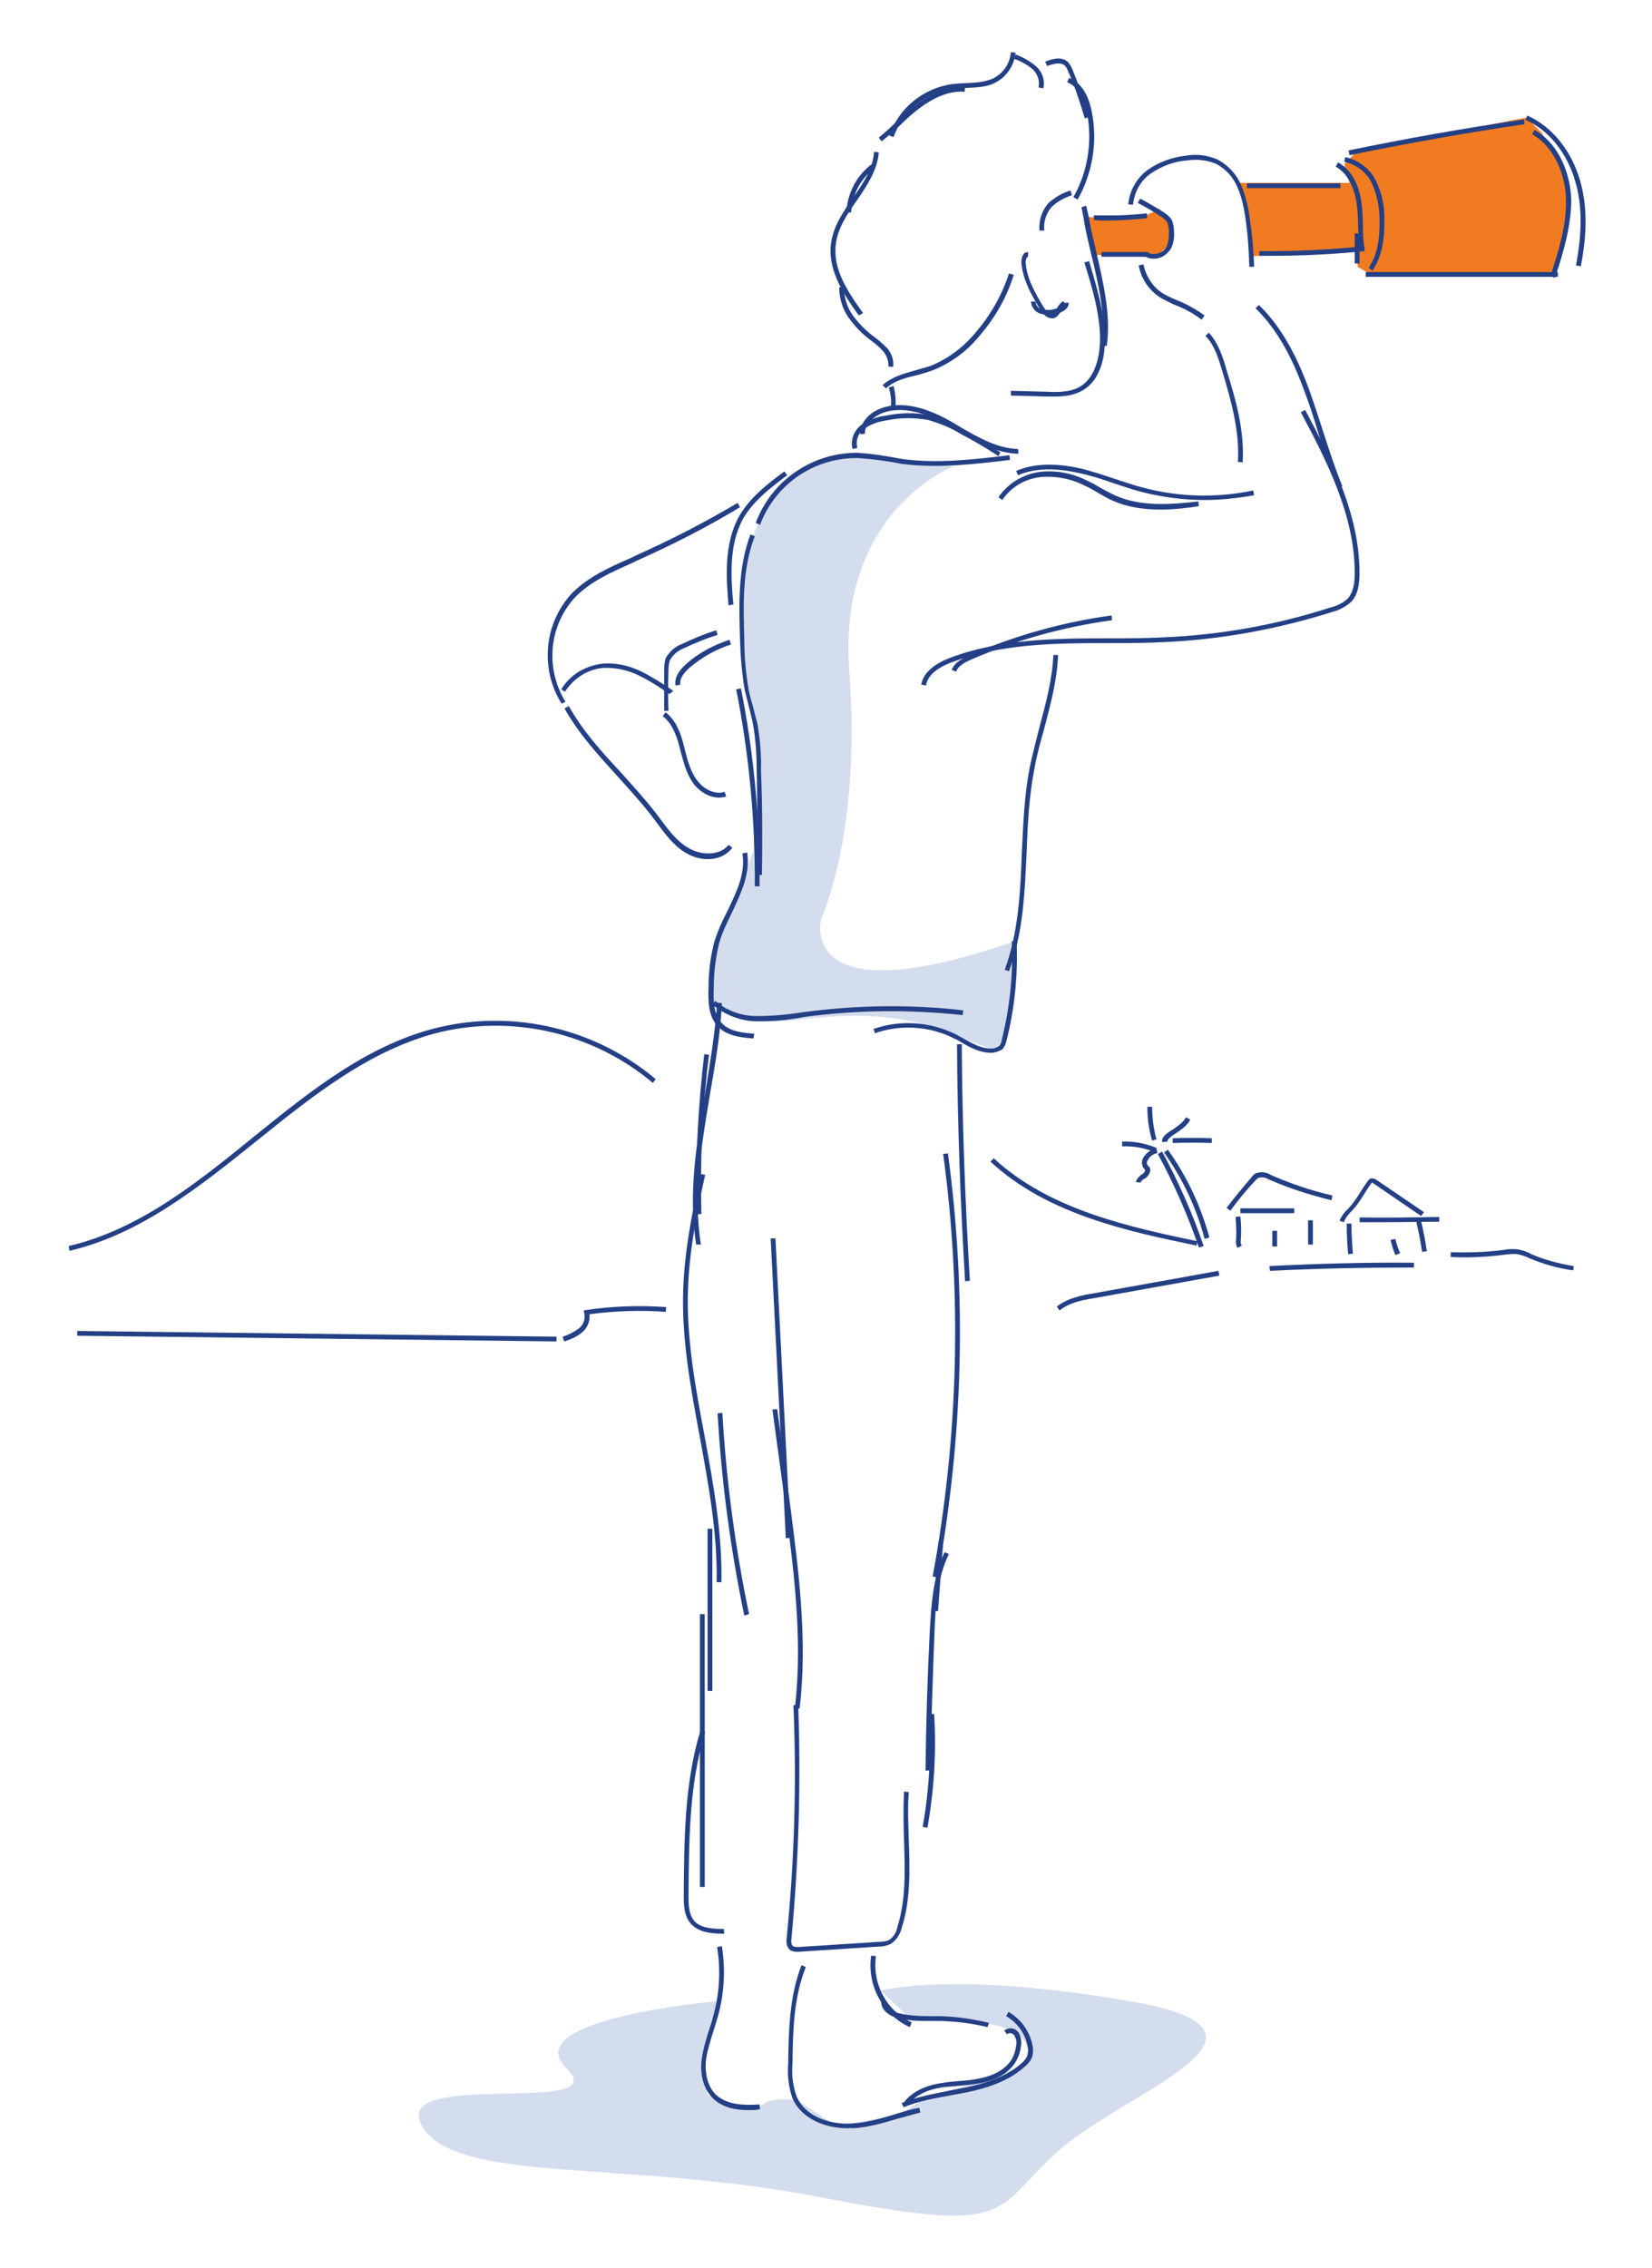 <?xml version="1.0" encoding="utf-8"?>
<!-- Generator: Adobe Illustrator 24.0.2, SVG Export Plug-In . SVG Version: 6.00 Build 0)  -->
<svg version="1.1" id="Layer_1" xmlns="http://www.w3.org/2000/svg" xmlns:xlink="http://www.w3.org/1999/xlink" x="0px" y="0px"
	 viewBox="0 0 346.4 475.5" style="enable-background:new 0 0 346.4 475.5;" xml:space="preserve">
<style type="text/css">
	.st0{fill:#D4DDED;}
	.st1{fill:#F17B21;}
	.st2{fill:#233F85;}
</style>
<g id="Group_14301" transform="translate(-2619.612 2164.161)">
	<path id="Path_39550" class="st0" d="M2819.6-2066.4c0,0-24.5,9.3-21.9,43c2.6,33.8-5.9,51.9-5.9,51.9s-5.6,20.9,41.1,4.5l-0.8,8.4
		l-2,12.3l-1.9,2.3l-12.4-4.4c0,0-8.5-4.5-28.2-2s-19-6.7-19-6.7l1.1-8.9l4-9.5l3.9-10.3l1.1-20l-2.4-12.6l-1.2-9.3v-17.4l3.8-10.3
		l4.6-7.7l5.9-3.3l6.8-2.1l8.9,0.5l8.1,1L2819.6-2066.4z"/>
	<path id="Path_39551" class="st0" d="M2769.4-1744.5c0,0-41.6,3.7-31,14s-37.3-0.1-30.3,12.1s42.4,7,83.3,14.9s36,3.3,49.7-9.3
		s53-25.2,15.8-31.7s-52.6-2.3-52.6-2.3l5.7,5.5l14.2,1.1c0,0,7.5,0.5,10,3.7s-0.8,5.9-0.8,5.9l-13.7,4.5l-6.1,1.8l-5.7,3.7l-13,2.1
		l-8.3-5.4c0,0-5.1-0.5-6.7,0.8s-5.4,1.2-5.4,1.2l-3.3-0.9l-3.3-2.3l-0.3-2.6l-0.1-4.5l2.8-9.9
		C2770.1-1742.2,2770.1-1745.4,2769.4-1744.5z"/>
	<g id="Group_14300" transform="translate(2720.581 -2164.12)">
		<path id="Path_39552" class="st1" d="M127,45.5l1.4,7.9l13.1,0.3l2.8-2.5v-3.9l-2.1-3.5l-3.5,1.6L127,45.5z"/>
		<path id="Path_39553" class="st1" d="M182,38.3h-23.5l2,5l0.9,10.4l22.3-1.1v3.3l2.4,1.4l38.1,0.2l2.4-6.2l1.2-9.4l-1.2-6.4
			l-4.3-7.7l-3.2-3.2l-35.5,7l-2.7,2.8L182,38.3z"/>
		<g id="Group_14299" transform="translate(0)">
			<path class="st2" d="M77.5,44.5l-1,0c0.2-4,2.1-7.7,5.3-10.1l0.6,0.8C79.5,37.4,77.7,40.8,77.5,44.5z"/>
			<path class="st2" d="M79.1,66.1c-3.4-4.7-6.6-9.8-5.8-15.2c0.5-3.6,2.6-6.6,4.6-9.5c2.2-3.1,4.2-6.1,4.4-9.6l1,0.1
				c-0.3,3.8-2.5,7-4.6,10.1c-2,2.8-4,5.8-4.4,9.1c-0.7,5.1,2.3,9.8,5.7,14.5L79.1,66.1z"/>
			<path class="st2" d="M86.3,76.9l-1-0.1c0.1-1.1-0.3-2.2-1-3.1c-0.8-0.9-1.7-1.7-2.7-2.4c-1.8-1.3-3.3-2.9-4.6-4.7
				c-1.3-1.8-2-4.1-2-6.4l1,0c0,2,0.6,4.1,1.8,5.8c1.2,1.7,2.7,3.2,4.4,4.5c1,0.7,2,1.6,2.9,2.5C86,74.1,86.5,75.5,86.3,76.9z"/>
			<path class="st2" d="M84.8,81.4l-0.7-0.7c1.9-1.7,4.4-2.4,6.9-3.1c1-0.3,2.1-0.6,3.1-0.9c3.7-1.5,6.9-3.9,9.4-6.9
				c3.2-3.7,5.6-7.9,7.1-12.5l1,0.3c-1.5,4.8-4,9.1-7.2,12.8c-2.6,3.2-6,5.7-9.8,7.2c-1.1,0.4-2.1,0.7-3.2,1
				C88.8,79.2,86.5,79.8,84.8,81.4z"/>
			<path class="st2" d="M83.9,29.6l-0.6-0.8c1.3-1,2.5-2.2,3.7-3.3c1.4-1.3,2.8-2.6,4.3-3.7c3.4-2.6,6.9-3.8,10.1-3.6l-0.1,1
				c-3.7-0.3-7.1,1.7-9.4,3.4c-1.5,1.1-2.9,2.4-4.2,3.7C86.4,27.4,85.2,28.6,83.9,29.6z"/>
			<path class="st2" d="M86.4,28.7l-0.9-0.3c2-5.8,7.1-9.9,13.1-10.8c1-0.1,2-0.2,2.9-0.2c2.1-0.1,4-0.2,5.8-1
				c2.1-1.1,3.5-3.1,3.7-5.5l1,0.1c-0.3,2.7-1.9,5.1-4.3,6.3c-1.9,1-4.1,1-6.2,1.1c-0.9,0-1.9,0.1-2.8,0.2
				C93.1,19.4,88.3,23.3,86.4,28.7z"/>
			<path class="st2" d="M117.8,18.5l-1-0.2c0.3-1.4-0.2-2.8-1.2-3.8c-1.2-1-2.5-1.7-3.9-2.2l0.3-0.9c1.5,0.5,3,1.4,4.2,2.4
				C117.6,15,118.2,16.8,117.8,18.5z"/>
			<path class="st2" d="M126.5,24.8c-1-3.4-2.1-6.7-3.5-9.9c-0.2-0.5-0.4-0.9-0.7-1.2c-0.7-0.6-1.8-0.6-3.7,0.1l-0.4-0.9
				c1.4-0.6,3.5-1.2,4.8,0.1c0.4,0.5,0.7,1,0.9,1.5c1.3,3.2,2.5,6.6,3.5,10L126.5,24.8z"/>
			<path class="st2" d="M125,41.8l-0.9-0.5c3-5.3,4-11.5,2.9-17.5c-0.4-2-1.4-5.5-4.2-6.6l0.4-0.9c3.1,1.2,4.3,4.6,4.8,7.3
				C129.2,29.8,128.1,36.3,125,41.8z"/>
			<path class="st2" d="M117,48.3c-0.2-2.1,0.5-4.2,1.9-5.8c1.4-1.2,2.9-2.1,4.6-2.6l0.3,1c-1.6,0.5-3,1.3-4.2,2.4
				c-1.2,1.3-1.8,3.2-1.6,5L117,48.3z"/>
			<path class="st2" d="M119.6,66.7c-0.7,0-1.7-0.4-2.6-2.1c-1.7-2.8-3.5-6-3.8-9.5c0-0.3,0-1.3,0.5-1.9c0.2-0.3,0.6-0.4,0.9-0.4
				l0,1c-0.1,0-0.1,0-0.2,0.1c-0.2,0.2-0.3,0.7-0.3,1.1c0.2,3.3,2,6.4,3.6,9.1c0.5,0.8,1.2,1.7,2,1.5c0.4-0.1,0.7-0.6,1-1.1
				c0.3-0.5,0.7-1.1,1.3-1.4l0.5,0.9c-0.4,0.2-0.6,0.6-0.9,1.1c-0.4,0.6-0.8,1.3-1.6,1.6C119.9,66.7,119.7,66.7,119.6,66.7z"/>
			<path class="st2" d="M118.6,65.9c-0.4,0-0.7,0-1.1-0.1c-1.3-0.2-2.2-1.4-2.3-2.6l1,0c0,0.8,0.6,1.5,1.4,1.7
				c0.9,0.1,1.9,0.1,2.8-0.2c0.8-0.2,1.8-0.6,1.7-1.2l1-0.1c0.1,1-0.8,1.9-2.4,2.3C120.1,65.8,119.4,65.9,118.6,65.9z"/>
			<path class="st2" d="M131.1,72.5l-1-0.1c0.8-6.3-0.7-12.7-2.2-18.9c-0.5-2.2-1.1-4.5-1.5-6.8l-0.1-0.7c-0.2-0.9-0.3-1.7-0.5-2.6
				l1-0.3c0.2,0.9,0.4,1.8,0.6,2.6l0.1,0.7c0.4,2.3,1,4.5,1.5,6.8C130.4,59.4,132,66,131.1,72.5z"/>
			<path class="st2" d="M120.2,83.1c-0.5,0-1,0-1.5,0l-7.7-0.2l0-1l7.7,0.2c2.1,0.1,4.5,0.1,6.5-0.9c4.3-2.3,4.5-8.5,4.5-10.4
				c-0.1-5.4-1.7-10.7-3.3-15.8l1-0.3c1.5,5.2,3.2,10.5,3.3,16c0.1,2.6-0.3,8.9-5,11.3C124,82.9,122,83.1,120.2,83.1z"/>
			<path class="st2" d="M86.8,85.5l-1-0.1c0.2-1.4,0-2.8-0.4-4.2l1-0.3C86.8,82.4,86.9,83.9,86.8,85.5z"/>
			<path class="st2" d="M108.4,95.6c-2.6-1.7-5.3-3.3-8-4.7c-2.1-1.3-4.4-2.2-6.8-2.9c-2.9-0.5-5.8-0.5-8.6,0.1
				c-1.7,0.2-3.3,0.8-4.7,1.7c-1.3,0.9-1.9,2.5-1.5,4.1l-1,0.2c-0.5-1.9,0.3-3.9,1.9-5.1c1.5-1,3.3-1.7,5.1-1.9c3-0.6,6-0.7,9-0.1
				c2.5,0.7,4.9,1.7,7,3c2.7,1.5,5.4,3.1,8,4.8L108.4,95.6z"/>
			<path class="st2" d="M112.6,95.1c-4.6-0.1-8.7-2.4-12.6-4.7c-0.7-0.4-1.3-0.8-2-1.2c-5.9-3.3-10.8-4.1-14.5-2.4
				c-1.6,0.8-3.2,2.3-3.1,4.1l-1,0.1c-0.1-2.4,1.9-4.3,3.6-5.1c4-1.9,9.2-1.1,15.4,2.4c0.7,0.4,1.3,0.8,2,1.2
				c3.8,2.2,7.8,4.5,12.1,4.6L112.6,95.1z"/>
			<path class="st2" d="M58.4,110l-0.9-0.4c3.3-8.9,11.9-14.8,21.4-14.7c3.1,0.2,6.2,0.7,9.3,1.3c7.5,1,15.1,0.1,22.5-0.8l0.1,1
				c-7.5,0.9-15.2,1.8-22.8,0.8c-3-0.6-6.1-1-9.1-1.2C69.7,95.9,61.6,101.5,58.4,110z"/>
			<path class="st2" d="M51.8,126.9c-0.5-5.7-1-12.7,2.1-18.5c2.3-4.1,6.1-7,9.6-9.6l0.6,0.8c-3.3,2.5-7.1,5.3-9.3,9.2
				c-3,5.5-2.5,12.4-2,17.9L51.8,126.9z"/>
			<path class="st2" d="M58.8,183.4l-1,0c0.1-7.3,0.1-14.7-0.1-21.9c0-3.1-0.2-6.3-0.7-9.3c-0.2-1.3-0.6-2.6-0.9-3.9
				c-0.3-1.2-0.6-2.4-0.9-3.6c-0.6-3.5-0.9-7.1-1-10.7c-0.2-7-0.5-14.9,2.2-22l0.9,0.4c-2.7,6.9-2.4,14.7-2.2,21.6
				c0,3.5,0.3,7,0.9,10.5c0.2,1.2,0.6,2.4,0.9,3.5c0.3,1.3,0.7,2.6,1,4c0.5,3.1,0.8,6.3,0.7,9.5C58.9,168.8,58.9,176.1,58.8,183.4z"
				/>
			<path class="st2" d="M58.3,185.8l-1,0c0.1-13.8-1.2-27.7-3.9-41.3l1-0.2C57.1,157.9,58.4,171.8,58.3,185.8z"/>
			<path class="st2" d="M16.8,147.5c-4.6-7.3-3.7-16.9,2.2-23.2c3.4-3.4,7.8-5.4,12.2-7.3l1-0.5c7.4-3.3,14.6-7,21.5-11.1l0.5,0.9
				c-6.9,4.2-14.2,7.9-21.6,11.2l-1,0.5c-4.3,1.9-8.6,3.8-11.9,7.1c-5.6,6-6.4,15-2.1,22L16.8,147.5z"/>
			<path class="st2" d="M39.4,145.5c-2.1-1.5-4.3-2.9-6.6-4c-2.3-1.1-4.8-1.6-7.3-1.5c-3.3,0.3-6.2,2.2-8,5l-0.8-0.5
				c1.9-3.1,5.1-5,8.8-5.4c2.7-0.2,5.4,0.4,7.9,1.6c2.4,1.2,4.6,2.6,6.8,4.1L39.4,145.5z"/>
			<path class="st2" d="M40.7,143.7c-0.3-1.5,0.5-3,2.3-4.6c2.6-2.3,5.7-3.9,9-5l0.3,1c-3.2,1-6.1,2.7-8.6,4.8
				c-1.5,1.3-2.2,2.5-2,3.6L40.7,143.7z"/>
			<path class="st2" d="M38.3,149c0-2.9,0-5.8,0-8.7c0-0.8,0.1-1.6,0.3-2.3c0.8-1.4,2-2.5,3.4-3c2.3-1.1,4.7-2.1,7.2-2.9l0.3,1
				c-2.4,0.7-4.8,1.7-7.1,2.8c-1.3,0.5-2.3,1.4-2.9,2.5c-0.2,0.6-0.3,1.3-0.3,1.9c-0.1,2.9-0.1,5.8,0,8.7L38.3,149z"/>
			<path class="st2" d="M47.5,180.1c-1.7,0-3.4-0.5-4.8-1.4c-2.5-1.5-4.3-4-6-6.3c-0.3-0.4-0.6-0.8-0.9-1.2c-2.3-3-4.9-5.8-7.4-8.6
				c-4-4.4-8.1-8.9-11-14.1l0.9-0.5c2.9,5.2,6.9,9.6,10.9,13.9c2.5,2.8,5.1,5.6,7.4,8.6c0.3,0.4,0.6,0.8,0.9,1.2
				c1.7,2.3,3.4,4.6,5.8,6c2.6,1.6,6.6,1.8,8.5-0.6l0.8,0.6C51.3,179.4,49.4,180.1,47.5,180.1z"/>
			<path class="st2" d="M49.8,167.2c-2.3,0-4.5-1.6-5.6-3.3c-1.3-1.9-1.8-4.1-2.4-6.2c-0.1-0.4-0.2-0.8-0.3-1.2
				c-0.6-2.3-1.5-4.8-3.5-6.4l0.6-0.8c2.2,1.7,3.2,4.5,3.8,6.9c0.1,0.4,0.2,0.8,0.3,1.2c0.5,2,1.1,4.2,2.3,5.9
				c1.3,1.9,3.7,3.4,6,2.7l0.3,1C50.8,167.1,50.3,167.2,49.8,167.2z"/>
			<path class="st2" d="M142.5,106.8c-3.4,0-6.8-0.4-10-1.8c-1.2-0.5-2.3-1.2-3.4-1.8c-0.8-0.5-1.7-1-2.6-1.4
				c-2.9-1.5-6.2-2.1-9.4-1.8c-3.2,0.4-6.1,2.1-7.9,4.8l-0.8-0.6c2-2.9,5.1-4.8,8.7-5.3c3.5-0.4,6.9,0.3,10,1.9
				c0.9,0.4,1.8,0.9,2.6,1.4c1.1,0.6,2.2,1.2,3.3,1.7c5.5,2.4,11.8,1.8,17.3,1.2l0.1,1C147.8,106.5,145.1,106.8,142.5,106.8z"/>
			<path class="st2" d="M151.6,104.8c-4.4,0-8.9-0.6-13.2-1.7c-2-0.5-3.9-1.2-5.8-1.8c-2.3-0.8-4.7-1.6-7.1-2.1
				c-5.1-1.2-9.5-1.1-13,0.4l-0.4-0.9c3.7-1.6,8.3-1.7,13.6-0.5c2.4,0.6,4.8,1.4,7.2,2.2c1.9,0.6,3.8,1.3,5.8,1.8
				c7.5,2,15.5,2.2,23.1,0.6l0.2,1C158.6,104.4,155.1,104.8,151.6,104.8z"/>
			<path class="st2" d="M99.5,140.8l-0.9-0.4c0.6-1.6,2.3-2.4,3.8-3.1c9.5-4.1,19.5-6.9,29.7-8.3l0.1,1c-10.1,1.4-20,4.1-29.4,8.2
				C101.4,138.8,100,139.5,99.5,140.8z"/>
			<path class="st2" d="M93.2,143.7l-1-0.2c0.4-2.3,2.4-4.2,6-5.6c10.6-4,22.1-4.1,33.3-4.1c3.8,0,7.6,0,11.4-0.2
				c12-0.5,23.8-2.6,35.2-6.3c1.3-0.3,2.5-0.9,3.5-1.8c1.3-1.4,1.5-3.6,1.5-5.4c0-12.2-6-23.7-11.3-33.7l0.9-0.5
				c5.4,10.2,11.4,21.7,11.4,34.2c0,2-0.2,4.5-1.8,6.1c-1.1,1-2.5,1.7-4,2.1c-11.5,3.6-23.4,5.8-35.4,6.3c-3.8,0.2-7.7,0.2-11.5,0.2
				c-11.1,0-22.6,0.1-33,4.1C95.3,140.1,93.5,141.7,93.2,143.7z"/>
			<path class="st2" d="M159.6,96.9l-1-0.1c0.4-6.4-1.4-12.7-3.2-18.8c-0.8-2.6-1.6-5.6-3.6-7.6l0.7-0.7c2.1,2.3,3,5.3,3.8,8.1
				C158.2,83.9,160,90.3,159.6,96.9z"/>
			<path class="st2" d="M179.5,102.3c-1.7-4-3-8.1-4.2-12.1c-0.8-2.6-1.6-5.2-2.6-7.8c-2.9-8.1-6.2-13.7-10.4-17.8l0.7-0.7
				c5.7,5.5,8.8,13,10.7,18.2c0.9,2.6,1.8,5.3,2.6,7.8c1.3,4,2.6,8.1,4.2,12L179.5,102.3z"/>
			<path class="st2" d="M151,67c-1.4-1.1-3-2-4.6-2.7c-1.4-0.5-2.7-1.2-4-1.9c-2.4-1.5-4.1-4-4.6-6.8l1-0.2c0.5,2.5,2,4.8,4.1,6.1
				c1.2,0.7,2.6,1.3,3.9,1.8c1.7,0.8,3.3,1.7,4.8,2.8L151,67z"/>
			<path class="st2" d="M141,54.2c-0.6,0-1.2-0.1-1.7-0.4l0.4-0.9c1.3,0.7,3,0.2,3.8-1c0.5-0.9,0.7-2.1,0.6-3.2
				c0.1-0.8-0.1-1.5-0.3-2.1c-0.3-0.4-0.7-0.9-1.3-1.2c-1.6-1.1-3.2-2-4.9-2.9l0.5-0.9c1.7,0.9,3.4,1.9,5,2.9
				c0.6,0.4,1.2,0.9,1.6,1.5c0.4,0.9,0.5,1.7,0.5,2.6c0.1,1.2-0.1,2.5-0.7,3.6C143.5,53.6,142.3,54.2,141,54.2z"/>
			<path class="st2" d="M161,55.9c-0.1-3.3-0.3-6.7-0.8-10c-0.3-2.3-0.8-4.6-1.7-6.7c-0.9-2.1-2.4-3.8-4.5-4.9c-1.9-0.8-4-1-6.1-0.7
				c-2.7,0.2-5.3,1.2-7.5,2.7c-2.2,1.5-3.5,3.9-3.8,6.6l-1-0.1c0.3-2.9,1.8-5.6,4.2-7.3c2.3-1.6,5.1-2.6,7.9-2.9
				c2.2-0.4,4.5-0.1,6.6,0.8c2.3,1.2,4,3.1,5,5.4c0.9,2.2,1.5,4.6,1.8,7c0.5,3.3,0.8,6.7,0.9,10.1L161,55.9z"/>
			<path class="st2" d="M131.2,46.2c-0.9,0-1.9,0-2.8-0.1l0-1c3.7,0.1,7.4,0,11.1-0.4l0.1,1C136.8,46,134,46.2,131.2,46.2z"/>
			<rect x="130" y="52.8" class="st2" width="9.8" height="1"/>
			<path class="st2" d="M165.1,53.6c-0.7,0-1.3,0-2,0l0-1c7.3,0.1,14.8-0.3,22-1l0.1,1C178.6,53.3,171.8,53.6,165.1,53.6z"/>
			<rect x="160.5" y="38.4" class="st2" width="19.6" height="1"/>
			<path class="st2" d="M184.2,52.2c-0.3-1.7-0.3-3.4-0.4-5c0-1.5-0.1-3.1-0.3-4.6c-0.3-2.1-1.3-6-4.4-7.7l0.5-0.9
				c3.5,1.9,4.6,6.1,4.9,8.4c0.2,1.6,0.3,3.2,0.3,4.7c0,1.6,0.1,3.3,0.3,4.9L184.2,52.2z"/>
			<path class="st2" d="M186.8,56.7l-0.8-0.6c1.7-2.4,2.4-5.7,2.3-10c0-2.6-0.5-5.3-1.6-7.7c-1.1-2.3-3.3-4-5.8-4.5l0.2-1
				c2.8,0.6,5.3,2.5,6.5,5.1c1.2,2.5,1.8,5.3,1.7,8.1C189.4,50.6,188.6,54.1,186.8,56.7z"/>
			<rect x="183.1" y="48.9" class="st2" width="1" height="6.3"/>
			<path class="st2" d="M182,32.5l-0.2-1c12.1-2.5,24.5-4.7,36.8-6.5l0.1,1C206.5,27.8,194.2,30,182,32.5z"/>
			<rect x="185.4" y="57" class="st2" width="40.3" height="1"/>
			<path class="st2" d="M230.5,55.8l-1-0.2c1.3-7,1.3-12.5-0.1-17.4c-1.7-6.1-5.6-11-10.5-13.1l0.4-0.9c5.2,2.3,9.3,7.4,11.1,13.8
				C231.8,43,231.9,48.6,230.5,55.8z"/>
			<path class="st2" d="M225.1,58.2l-1-0.3c1.7-5.2,3.4-10.5,3.3-16.1c-0.1-4.7-2.1-10.8-7.1-13.7l0.5-0.9c5.4,3.1,7.5,9.5,7.7,14.5
				C228.5,47.5,226.8,53,225.1,58.2z"/>
			<path class="st2" d="M110.6,203.6l-0.9-0.3c2.9-7.8,3.3-16.4,3.6-24.7c0.3-5.8,0.5-11.8,1.6-17.5c0.6-2.9,1.4-5.9,2.1-8.7
				c1.3-4.9,2.7-10,2.9-15.1l1,0c-0.2,5.3-1.6,10.4-2.9,15.4c-0.8,2.8-1.6,5.7-2.1,8.6c-1.1,5.7-1.4,11.6-1.6,17.4
				C113.9,187,113.6,195.6,110.6,203.6z"/>
			<path class="st2" d="M57,217.7c-2.9-0.2-5.6-0.6-7.4-2.5c-2.1-2.1-2.1-5.4-2-8.3c0-3.1,0.4-6.3,1.2-9.4c0.7-2.3,1.7-4.5,2.8-6.6
				c1.9-4,3.8-7.8,3.1-12l1-0.2c0.7,4.4-1.3,8.6-3.2,12.6c-1,2.1-2.1,4.3-2.7,6.5c-0.7,3-1.1,6-1.1,9.1c-0.1,2.7-0.1,5.7,1.7,7.6
				c1.6,1.7,4.1,2,6.8,2.2L57,217.7z"/>
			<path class="st2" d="M58.1,214.1c-0.1,0-0.2,0-0.3,0c-3.4,0-6.7-1.3-9.4-3.5l0.6-0.8c2.4,2.1,5.5,3.2,8.7,3.2
				c3.2,0,6.5-0.3,9.7-0.8c11.1-1.5,22.4-1.7,33.6-0.4l-0.1,1c-11.1-1.2-22.3-1.1-33.3,0.4C64.6,213.8,61.3,214.1,58.1,214.1z"/>
			<path class="st2" d="M106.8,220.7c-0.1,0-0.2,0-0.3,0c-2.1-0.1-4.1-1.1-5.9-2.2c-0.5-0.3-1-0.6-1.5-0.8c-5.1-2.6-11.2-3-16.6-1.1
				l-0.3-0.9c5.7-2,12-1.5,17.4,1.2c0.5,0.3,1.1,0.6,1.6,0.9c1.8,1,3.6,2,5.5,2c0.7,0.1,1.4-0.2,1.9-0.6c0.2-0.3,0.5-0.8,0.5-1.3
				c1.7-6.8,2.4-13.7,2.1-20.6l1,0c0.3,7-0.4,14-2.1,20.8c-0.1,0.6-0.4,1.2-0.8,1.8C108.5,220.4,107.7,220.7,106.8,220.7z"/>
			<path class="st2" d="M45.1,254.6c-0.3-11.2,0.3-22.5,1.6-33.6l1,0.1c-1.4,11.1-1.9,22.3-1.6,33.4L45.1,254.6z"/>
			<path class="st2" d="M45,260.9c-1.7-10.6,0.1-21.4,1.9-31.8c1-6.2,2.1-12.6,2.5-18.9l1,0.1c-0.3,6.4-1.4,12.8-2.5,19.1
				c-1.7,10.3-3.6,21-1.9,31.5L45,260.9z"/>
			<path class="st2" d="M101.4,268.6c-1-16.5-1.6-33.2-1.7-49.7l1,0c0.1,16.5,0.7,33.2,1.7,49.6L101.4,268.6z"/>
			<path class="st2" d="M95.6,330.7l-1-0.2c5.4-29.3,6.2-59.1,2.2-88.6l1-0.1C101.8,271.4,101,301.3,95.6,330.7z"/>
			<path class="st2" d="M50.3,331.7l-1,0c0.2-10.2-1.7-20.4-3.5-30.3c-1.9-10.2-3.9-20.8-3.5-31.3c0.3-8.1,1.9-16,3.6-24l1,0.2
				c-1.8,8-3.3,15.8-3.6,23.8c-0.4,10.4,1.6,21,3.5,31.1C48.6,311.1,50.5,321.4,50.3,331.7z"/>
			<path class="st2" d="M55.1,338.7c-2.9-13.9-4.8-28.2-5.6-42.4l1-0.1c0.8,14.1,2.7,28.3,5.6,42.2L55.1,338.7z"/>
			
				<rect x="62.2" y="259.5" transform="matrix(0.999 -5.048338e-02 5.048338e-02 0.999 -14.607 3.538)" class="st2" width="1" height="62.9"/>
			<path class="st2" d="M66.7,358.2l-1-0.1c1.7-14.2-0.2-28.6-2-42.6l-2.7-20l1-0.1l2.7,20C66.5,329.4,68.4,343.9,66.7,358.2z"/>
			<rect x="47.4" y="320.5" class="st2" width="1" height="34"/>
			
				<rect x="88.6" y="330" transform="matrix(7.423146e-02 -0.997 0.997 7.423146e-02 -240.859 401.544)" class="st2" width="14.5" height="1"/>
			<path class="st2" d="M94.1,371.2l-1,0c0.1-9.8,0.4-19.6,0.9-29.4c0.3-5,0.6-11.1,3.1-16.4l0.9,0.4c-2.5,5.1-2.8,11.1-3,16
				C94.6,351.6,94.3,361.5,94.1,371.2z"/>
			<path class="st2" d="M93.5,383.2l-1-0.2c1.4-7.8,1.8-15.7,1.4-23.6l1-0.1C95.4,367.3,94.9,375.3,93.5,383.2z"/>
			<rect x="45.8" y="338.4" class="st2" width="1" height="57.2"/>
			<path class="st2" d="M50.9,405.4c-2.6,0-5.4-0.2-7.1-2.2c-1.3-1.6-1.4-3.6-1.4-5.8c0.1-11.5,0.1-23.4,3.5-34.6l1,0.3
				c-3.4,11.1-3.4,22.9-3.5,34.4c0,2,0.1,3.8,1.1,5.1c1.4,1.7,4,1.8,6.3,1.8L50.9,405.4z"/>
			<path class="st2" d="M66.1,409.2c-0.4,0-0.9-0.1-1.3-0.3c-1-0.7-0.9-2.1-0.8-2.7c1.6-16.1,2.1-32.5,1.4-48.7l1,0
				c0.6,16.2,0.1,32.7-1.4,48.8c-0.1,0.6-0.1,1.4,0.3,1.7c0.3,0.2,0.7,0.2,1.1,0.2l17.1-1.1c0,0,0,0,0,0c0.7,0,1.4-0.1,2-0.4
				c0.9-0.6,1.5-1.6,1.7-2.7c1.8-5.7,1.6-11.9,1.4-17.9c-0.1-3.4-0.2-7,0-10.5l1,0.1c-0.3,3.4-0.1,6.9,0,10.3
				c0.2,6,0.4,12.3-1.5,18.2c-0.3,1.3-1.1,2.5-2.2,3.3c-0.8,0.4-1.6,0.6-2.5,0.6c0,0,0,0,0,0l-17,1.1
				C66.4,409.2,66.2,409.2,66.1,409.2z"/>
			<path class="st2" d="M76.8,446.2c-4.6,0-9.7-1.9-11.6-6.3c-0.8-2.3-1.1-4.8-0.9-7.2c0.1-6.6,0.2-14.1,2.8-20.7l0.9,0.4
				c-2.6,6.5-2.7,13.5-2.8,20.4c-0.2,2.3,0.1,4.6,0.9,6.8c1.9,4.3,7.2,5.9,11.7,5.6c3.1-0.2,6.1-1.1,9.1-2c1.6-0.5,3.2-1,4.9-1.3
				l0.2,1c-1.6,0.4-3.2,0.9-4.8,1.3c-3,0.9-6.1,1.8-9.3,2C77.5,446.1,77.2,446.2,76.8,446.2z"/>
			<path class="st2" d="M89.8,425c-5.7-2.6-9-8.8-8.1-15l1,0.1c-0.8,5.8,2.2,11.5,7.5,13.9L89.8,425z"/>
			<path class="st2" d="M106.1,425c-3.2-0.8-6.5-1.2-9.9-1.3c-0.7,0-1.3,0-2,0c-2.3,0-4.6,0-6.9-0.6c-1.7-0.4-3.5-1.6-3.5-3.4l1,0
				c0,1.2,1.5,2.1,2.8,2.4c2.1,0.5,4.4,0.6,6.7,0.6c0.7,0,1.3,0,2,0c3.4,0.1,6.8,0.6,10.1,1.4L106.1,425z"/>
			<path class="st2" d="M89.5,441.2l-0.8-0.6c1.6-2,4.3-3.4,7.9-3.9c1.2-0.2,2.3-0.3,3.5-0.4c1.7-0.1,3.4-0.3,5-0.7
				c3.1-0.7,5.5-2.4,6.4-4.5c0.3-0.7,0.5-1.5,0.6-2.2c0.2-0.8,0-1.5-0.4-2.2c-0.4-0.5-1.1-0.6-1.5-0.2l-0.6-0.8
				c0.9-0.7,2.2-0.6,2.9,0.3c0,0,0.1,0.1,0.1,0.1c0.5,0.9,0.7,1.9,0.5,2.9c-0.1,0.8-0.3,1.7-0.7,2.5c-1.1,2.5-3.7,4.3-7.1,5.1
				c-1.7,0.4-3.5,0.5-5.2,0.7c-1.1,0.1-2.3,0.2-3.4,0.3C93.4,438.1,91,439.3,89.5,441.2z"/>
			<path class="st2" d="M88.5,441.8l-0.4-0.9c3.2-1.3,6.7-1.9,10-2.6c1.1-0.2,2.1-0.4,3.2-0.6c3.8-0.8,8.6-2.1,12-5.2
				c0.5-0.4,0.8-0.9,1.1-1.4c0.2-0.6,0.3-1.4,0.1-2.1c-0.5-2.7-2.2-5-4.5-6.3l0.5-0.9c2.6,1.5,4.4,4,5,6.9c0.2,0.9,0.2,1.8-0.1,2.7
				c-0.3,0.7-0.8,1.3-1.4,1.8c-3.6,3.3-8.5,4.7-12.4,5.5c-1.1,0.2-2.2,0.4-3.2,0.6C95,439.9,91.6,440.5,88.5,441.8z"/>
			<path class="st2" d="M56,442.4c-2.6,0-5.4-0.5-7.4-2.4c-2-1.9-2.9-5-2.4-8.5c0.3-2,0.9-4,1.5-5.9c0.3-0.9,0.6-1.7,0.8-2.6
				c1.4-4.9,1.7-9.8,0.9-14.8l1-0.2c0.8,5.1,0.5,10.3-1,15.3c-0.3,0.9-0.5,1.7-0.8,2.6c-0.6,1.8-1.2,3.8-1.5,5.7
				c-0.4,3.2,0.4,6,2.1,7.6c2.4,2.2,6.1,2.2,9.1,2l0.1,1C57.6,442.4,56.8,442.4,56,442.4z"/>
		</g>
	</g>
	<path class="st2" d="M2634.2-1901.9l-0.2-1c14.7-3.4,27-13.3,38.8-22.9c11.9-9.6,24.1-19.5,39-23c15.9-3.7,32.8,0.4,45.3,10.9
		l-0.6,0.8c-12.2-10.3-28.8-14.3-44.4-10.7c-14.6,3.5-26.8,13.3-38.6,22.8C2661.4-1915.3,2649.1-1905.4,2634.2-1901.9z"/>
	<path class="st2" d="M2870.5-1903c-14-2.9-31.3-6.5-43.2-17.6l0.7-0.7c11.7,10.9,28.9,14.5,42.7,17.4L2870.5-1903z"/>
	
		<rect x="2685.7" y="-1934" transform="matrix(1.187010e-02 -1 1 1.187010e-02 4537.922 824.565)" class="st2" width="1" height="100.5"/>
	<path class="st2" d="M2737.9-1882.9l-0.3-1c1.3-0.4,2.4-1,3.5-1.8c0.9-0.8,1.3-2,1-3.2l-0.1-0.5l0.6-0.1c5.5-0.8,11.1-1,16.7-0.6
		l-0.1,1c-5.3-0.4-10.7-0.2-16,0.5c0.2,1.4-0.4,2.8-1.4,3.7C2740.6-1883.9,2739.3-1883.3,2737.9-1882.9z"/>
	<path class="st2" d="M2841.8-1889.4l-0.6-0.8c2.3-1.8,5.3-2.4,7.8-2.8l26.1-4.7l0.2,1l-26.1,4.7
		C2846.7-1891.6,2843.9-1891.1,2841.8-1889.4z"/>
	<path class="st2" d="M2871-1902.6c-2.3-6.7-5.2-13.3-8.6-19.6l0.9-0.5c3.4,6.3,6.4,13,8.7,19.8L2871-1902.6z"/>
	<path class="st2" d="M2872.2-1904.4c-1.7-6.5-4.6-12.6-8.5-18.1l0.8-0.6c4,5.6,6.9,11.8,8.7,18.4L2872.2-1904.4z"/>
	<path class="st2" d="M2858.8-1916.2l-1-0.1c0.1-0.7,0.7-1.2,1.2-1.6l0.2-0.1c0.4-0.3,0.6-0.7,0.5-0.9c-0.1-0.1-0.2-0.2-0.3-0.4
		l-0.1-0.1c-0.4-0.8-0.3-1.7,0.3-2.4c0.6-0.8,1.5-1.4,2.5-1.6l0.2,1c-0.8,0.2-1.5,0.6-1.9,1.3c-0.3,0.4-0.4,0.8-0.2,1.2
		c0.1,0.1,0.3,0.3,0.4,0.4c0.5,0.8,0,1.7-0.7,2.3l-0.2,0.1C2859.2-1916.8,2858.8-1916.5,2858.8-1916.2z"/>
	<path class="st2" d="M2861.7-1922.6c-2.2-0.9-4.5-1.3-6.8-1.2l0-1c2.5-0.1,4.9,0.4,7.2,1.3L2861.7-1922.6z"/>
	<path class="st2" d="M2861.2-1925c-0.7-2.3-1-4.7-1-7.1l1,0c0,2.3,0.3,4.6,0.9,6.8L2861.2-1925z"/>
	<path class="st2" d="M2863.3-1924.7c-0.1-0.6,0.2-1.2,1-1.8c0.4-0.3,0.8-0.6,1.2-0.8c1.1-0.8,2.2-1.5,2.8-2.6l0.9,0.5
		c-0.7,1.3-1.9,2.1-3.1,2.9c-0.4,0.3-0.8,0.5-1.1,0.8c-0.4,0.3-0.6,0.6-0.6,0.9L2863.3-1924.7z"/>
	<path class="st2" d="M2865.5-1924.5l0-1c2.7-0.1,5.5-0.1,8.2,0l0,1C2870.9-1924.6,2868.2-1924.6,2865.5-1924.5z"/>
	<path class="st2" d="M2879.1-1902.5c-0.3-0.5-0.4-1.2-0.3-1.8c0.1-1.5,0-3.1-0.1-4.7l1-0.1c0.2,1.6,0.2,3.3,0.1,4.9
		c-0.1,0.5,0,0.9,0.2,1.2L2879.1-1902.5z"/>
	<rect x="2879.7" y="-1910.8" class="st2" width="11.3" height="1"/>
	<rect x="2893.9" y="-1908.3" class="st2" width="1" height="5.1"/>
	<path class="st2" d="M2877.6-1910.3l-0.8-0.6c1.7-2.2,3.5-4.4,5.3-6.5c0.2-0.3,0.5-0.6,0.9-0.8l0.1,0c1-0.3,2.1-0.2,3,0.4
		c4.1,1.8,8.5,3.3,12.9,4.3l-0.2,1c-4.5-1.1-8.9-2.5-13.2-4.4c-0.7-0.4-1.4-0.5-2.1-0.3c-0.2,0.1-0.4,0.3-0.6,0.5
		C2881-1914.7,2879.2-1912.5,2877.6-1910.3z"/>
	<rect x="2886.4" y="-1906.1" class="st2" width="1" height="3.3"/>
	<path class="st2" d="M2902.3-1901.2c-0.2-2.1-0.3-4.3-0.3-6.4l1,0c0,2.1,0.1,4.2,0.3,6.3L2902.3-1901.2z"/>
	<path class="st2" d="M2917.8-1901.7c-0.3-2.1-0.7-4.1-1.2-6.2l1-0.2c0.5,2.1,0.9,4.2,1.2,6.3L2917.8-1901.7z"/>
	<path class="st2" d="M2901.4-1907.9l-0.9-0.3c0.4-1,1-1.8,1.8-2.5c0.9-1,1.7-2.1,2.5-3.4c0.5-0.8,1-1.6,1.6-2.4
		c0.1-0.2,0.4-0.5,0.7-0.6l0.1,0c0.3,0,0.7,0.1,1,0.3l10,6.8l-0.6,0.8l-10.1-6.9c-0.1-0.1-0.2-0.1-0.2-0.1c-0.1,0-0.1,0.1-0.1,0.1
		c-0.6,0.8-1.1,1.6-1.6,2.4c-0.8,1.3-1.6,2.5-2.7,3.6C2902.2-1909.4,2901.7-1908.7,2901.4-1907.9z"/>
	<path class="st2" d="M2910.4-1907.9c-1.9,0-3.8,0-5.7,0l0-1c5.5,0.1,11.2,0,16.7-0.1l0,1C2917.8-1908,2914.1-1907.9,2910.4-1907.9z
		"/>
	<path class="st2" d="M2912.2-1901c-0.4-1-0.8-2.1-1-3.2l1-0.2c0.2,1,0.6,2.1,1,3L2912.2-1901z"/>
	<path class="st2" d="M2949.5-1897.8c-3.1-0.4-6.2-1.3-9.1-2.5c-0.8-0.4-1.7-0.7-2.6-0.9c-0.8-0.1-1.7,0-2.6,0.1
		c-3.8,0.5-7.6,0.7-11.4,0.5l0-1c3.7,0.1,7.5,0,11.2-0.5c0.9-0.2,1.9-0.2,2.9-0.1c1,0.2,2,0.5,2.8,1c2.8,1.2,5.8,2,8.9,2.5
		L2949.5-1897.8z"/>
	<path class="st2" d="M2885.9-1897.7l-0.1-1c10-0.5,20.2-0.8,30.3-0.7l0,1C2906-1898.4,2895.9-1898.2,2885.9-1897.7z"/>
</g>
</svg>
